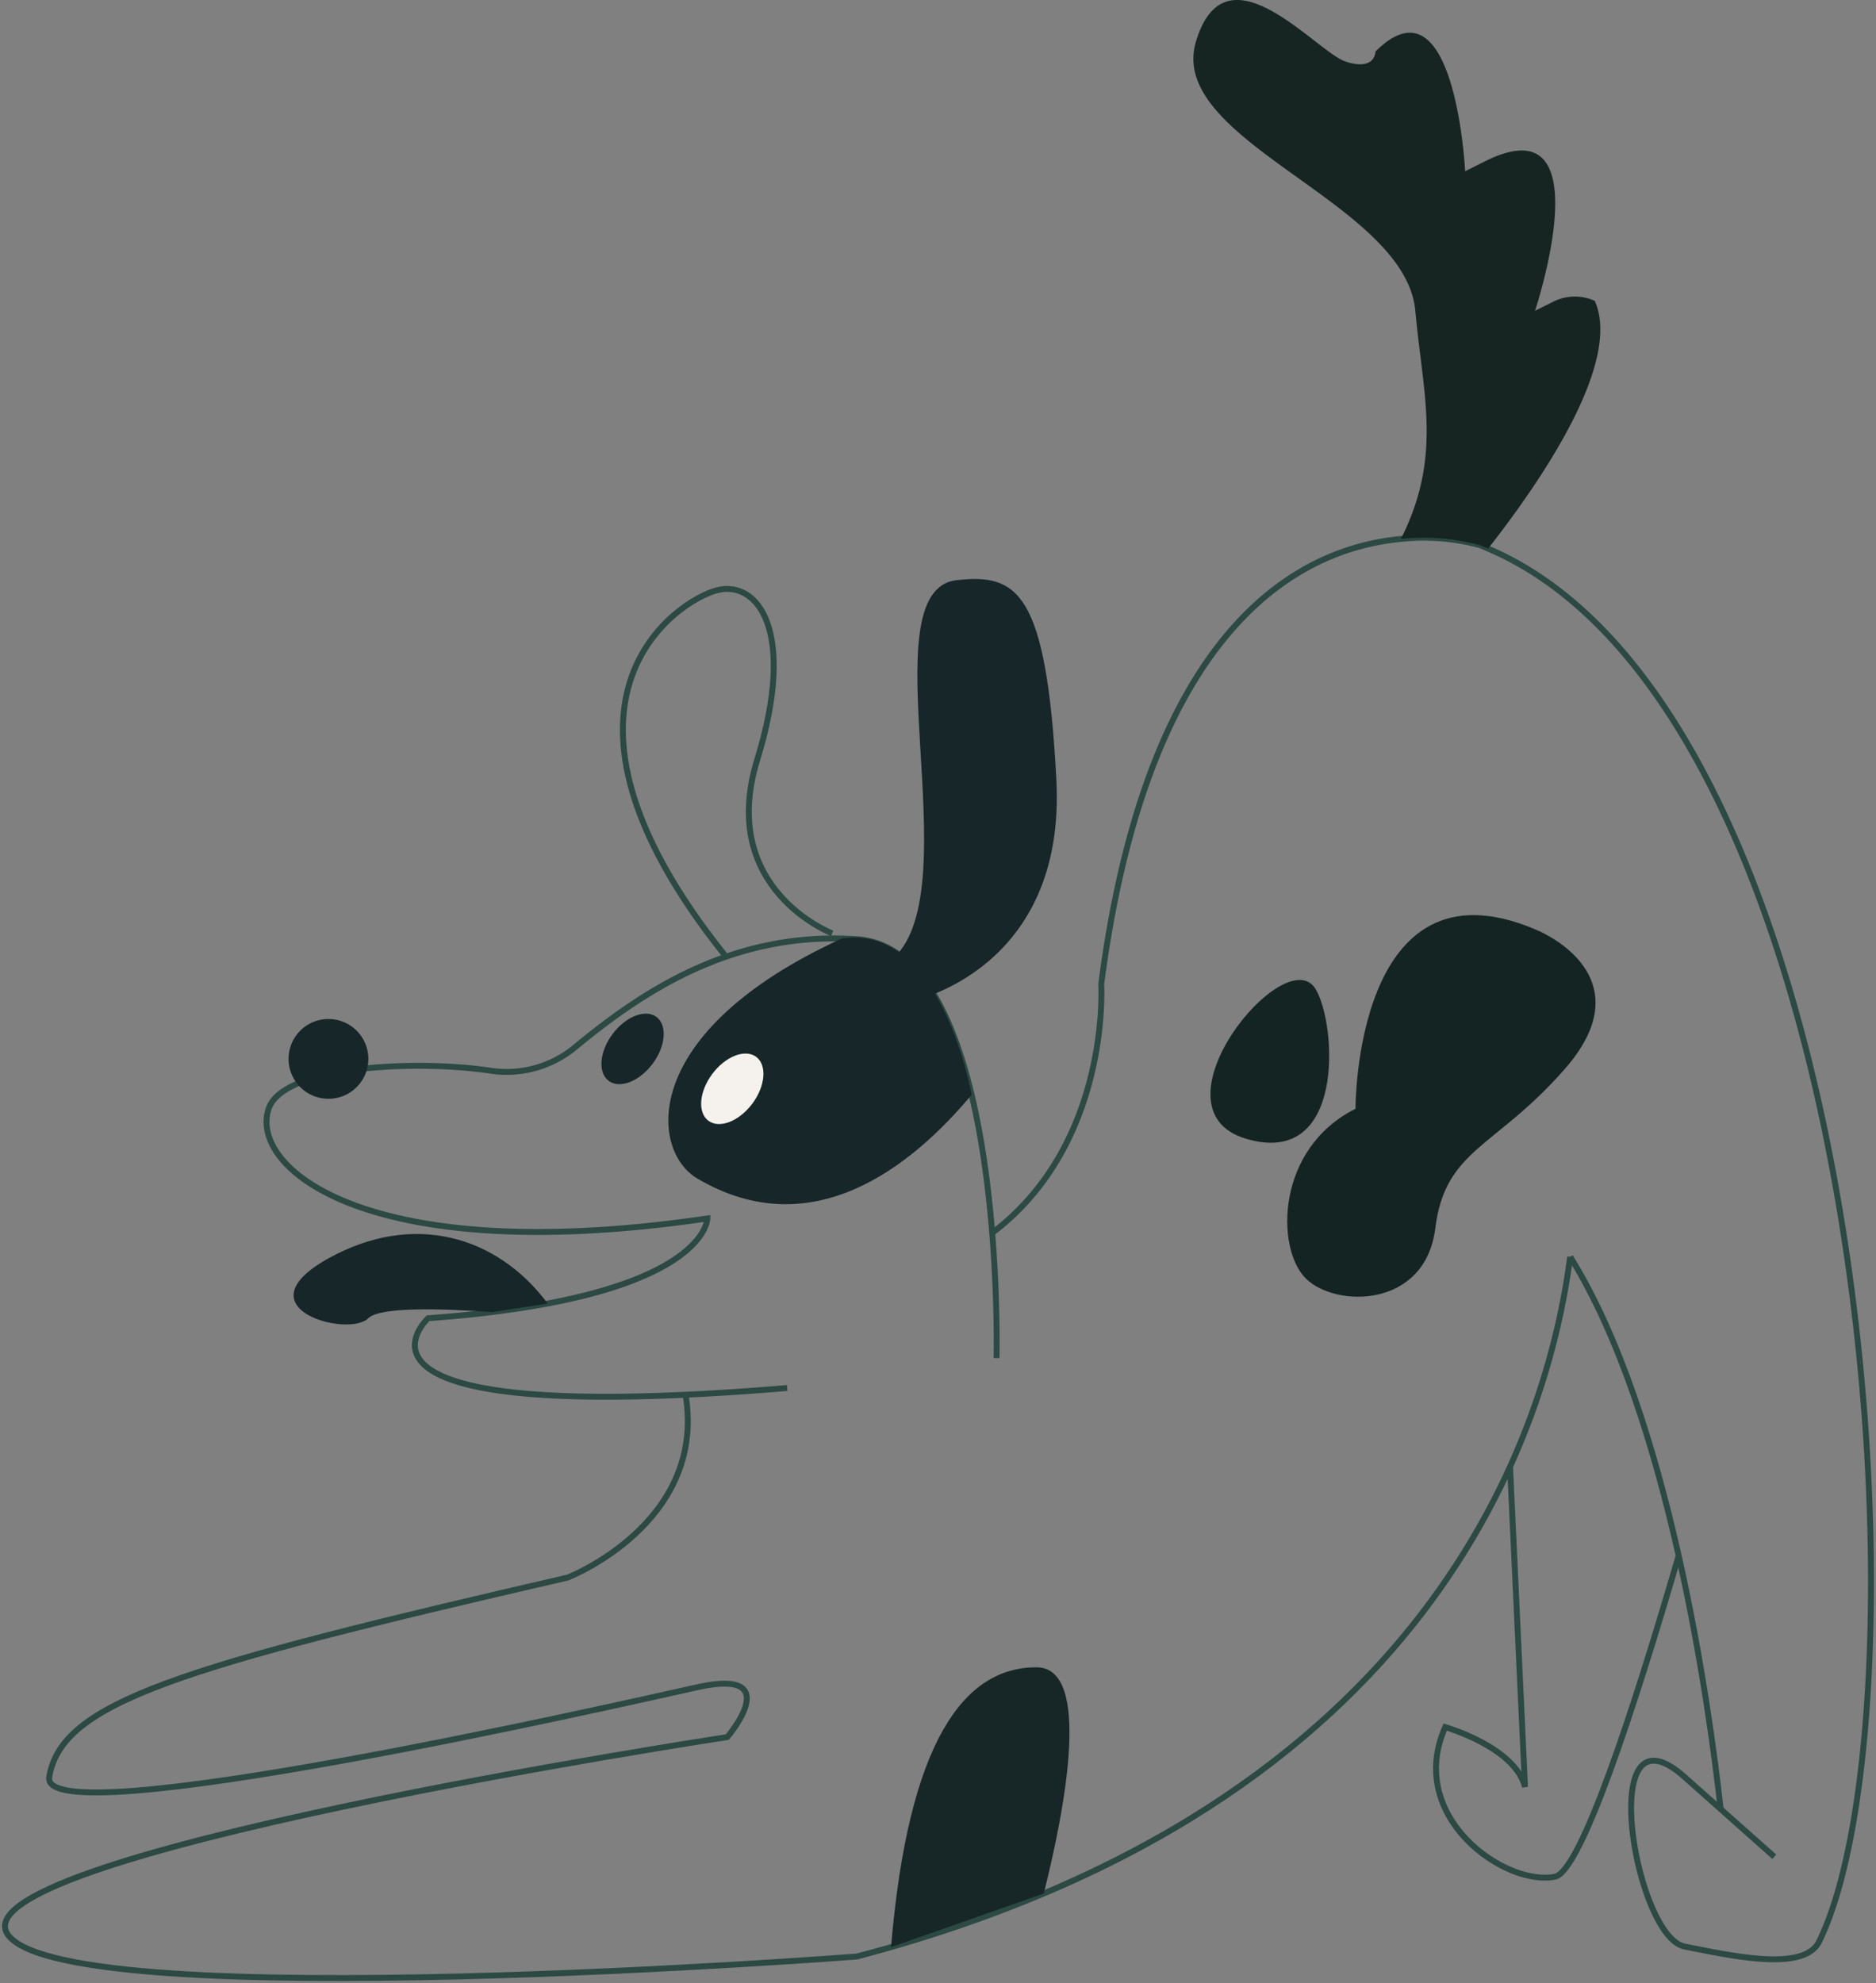 <svg id="Group_18" data-name="Group 18" xmlns="http://www.w3.org/2000/svg" xmlns:xlink="http://www.w3.org/1999/xlink" width="317.661" height="335.712" viewBox="0 0 317.661 335.712">
  <rect x="0" y="0" width="317.661" height="335.712" fill="#808080" stroke="none"/>
  <defs>
    <clipPath id="clip-path">
      <rect id="Rectangle_48" data-name="Rectangle 48" width="317.661" height="335.712" fill="none"/>
    </clipPath>
  </defs>
  <g id="Group_17" data-name="Group 17" clip-path="url(#clip-path)">
    <path id="Path_27" data-name="Path 27" d="M133.043,277.2l-15.2-13.508c-15.2-13.508-8.442,27.015,0,28.7s20.3,4.272,22.794-.844c19.282-39.408,9.422-207.881-56.056-235.808-.439-.2-.895-.388-1.351-.574A36.771,36.771,0,0,0,69.811,54.11c-16.344,1.52-42.768,13.845-50.738,75.355,0,0,1.688,27.015-18.573,42.211" transform="translate(167.397 37.132)" fill="none" stroke="#2c4943" stroke-miterlimit="10" stroke-width="1"/>
    <path id="Path_28" data-name="Path 28" d="M41.058,219.5c-1.942-17.475-8.7-66.542-25.479-93.489" transform="translate(250.299 86.75)" fill="none" stroke="#2c4943" stroke-miterlimit="10" stroke-width="1"/>
    <path id="Path_29" data-name="Path 29" d="M295.7,126.009c-3.748,29.109-23.25,92.8-120.774,118.461,0,0-131.7,10.131-143.518-3.377s121.568-33.769,121.568-33.769,10.131-11.819-5.065-8.442c-13.288,2.953-111.437,25.327-109.749,15.2,2.111-12.68,21.95-18.573,87.8-33.769,0,0,23.554-9.151,19.957-30.932" transform="translate(-29.825 86.75)" fill="none" stroke="#2c4943" stroke-miterlimit="10" stroke-width="1"/>
    <path id="Path_30" data-name="Path 30" d="M106.752,205.463v-.017c3.613-14.4,8.189-38.277-1.249-38.277-12.224,0-21.68,12.444-24.618,47.378" transform="translate(69.993 115.087)" fill="#172627"/>
    <path id="Path_31" data-name="Path 31" d="M60.873,162.113c-7.6,26.086-16.564,53.473-20.954,54.351-8.442,1.688-25.327-10.131-18.573-25.327,0,0,11.819,3.377,13.508,10.131l-2.533-54.2" transform="translate(223.375 101.249)" fill="none" stroke="#2c4943" stroke-miterlimit="10" stroke-width="1"/>
    <path id="Path_32" data-name="Path 32" d="M211.8,165.136s1.688-69.226-23.638-70.915c-21.173-1.412-36.447,8.977-47.791,18.343a18.19,18.19,0,0,1-14.316,3.914c-12.429-1.881-35.074-.861-37.511,6.446-3.377,10.131,16.884,27.015,74.292,18.573,0,0,0,13.508-47.276,16.884,0,0-20.261,18.573,60.784,11.819" transform="translate(-43.057 64.777)" fill="none" stroke="#2c4943" stroke-miterlimit="10" stroke-width="1"/>
    <path id="Path_33" data-name="Path 33" d="M142.051,120.627C131.7,133,114.917,146.173,95.618,134.809c-8.071-4.745-10-24.871,24.466-40.641h.017c16.884-2.651,21.95,26.458,21.95,26.458" transform="translate(22.47 64.712)" fill="#162629"/>
    <path id="Path_34" data-name="Path 34" d="M90.329,129.5s26.124-5.266,24.428-37.478c-1.688-32.08-6.676-34.9-16.884-33.769-15.2,1.688,2.3,51.937-10.668,63.958s3.124,7.289,3.124,7.289" transform="translate(64.115 39.966)" fill="#162629"/>
    <path id="Path_35" data-name="Path 35" d="M140.121,117.359s-19.441-7.451-12.687-29.4,0-30.392-6.754-28.7S87.657,78.069,121.9,121" transform="translate(0.787 40.649)" fill="none" stroke="#2c4943" stroke-miterlimit="10" stroke-width="1"/>
    <path id="Path_36" data-name="Path 36" d="M151.2,108.923a6.754,6.754,0,1,0,6.754-6.754,6.754,6.754,0,0,0-6.754,6.754" transform="translate(-102.337 70.338)" fill="#162629"/>
    <path id="Path_37" data-name="Path 37" d="M65.229,52.627c1.3,14.3,4.609,24.6-2.448,38.615A36.771,36.771,0,0,1,76.2,92.306c.456.186.912.371,1.351.574,9.016-11.5,22.71-31.506,18.066-41.941a8.154,8.154,0,0,0-6.754,0c-2.735,1.368-3.259,1.621-3.36,1.672.3-.946,11.532-35.305-8.459-25.31l-3.377,1.688S71.983-4.78,58.475,8.728c0,0,0,3.377-5.065,1.688S33.148-9.845,28.083,7.039s35.457,27.1,37.146,45.588" transform="translate(174.427 0)" fill="#162522"/>
    <path id="Path_38" data-name="Path 38" d="M70.079,94.146c5.568,2.347,16.884,10.131,5.065,23.638S54.883,131.292,53.194,144.8s-16.884,13.508-21.95,8.442-5.065-21.95,8.442-28.7c0,0-.177-43.275,30.392-30.392" transform="translate(189.839 63.165)" fill="#142423"/>
    <path id="Path_39" data-name="Path 39" d="M72.648,99.8c3.595,5.992,5.065,30.392-11.819,25.327S67.583,91.356,72.648,99.8" transform="translate(150.124 67.643)" fill="#142423"/>
    <path id="Path_40" data-name="Path 40" d="M113.472,109.07c-2.237,2.985-2.539,6.538-.674,7.936s5.19.113,7.429-2.872,2.538-6.536.674-7.936-5.192-.113-7.429,2.872" transform="translate(7.149 72.723)" fill="#f5f1ec"/>
    <path id="Path_41" data-name="Path 41" d="M123.472,105.07c-2.237,2.985-2.539,6.538-.674,7.936s5.19.113,7.429-2.872,2.538-6.536.674-7.936-5.192-.113-7.429,2.872" transform="translate(-19.736 69.969)" fill="#162629"/>
    <path id="Path_42" data-name="Path 42" d="M176.236,135.5c-8.679-11.616-22.9-15.551-37.129-7.649-15.2,8.442,3.377,13.508,6.754,10.131,1.959-1.959,12.495-1.638,20.954-1.03Z" transform="translate(-83.491 85.178)" fill="#162629"/>
  </g>
</svg>

